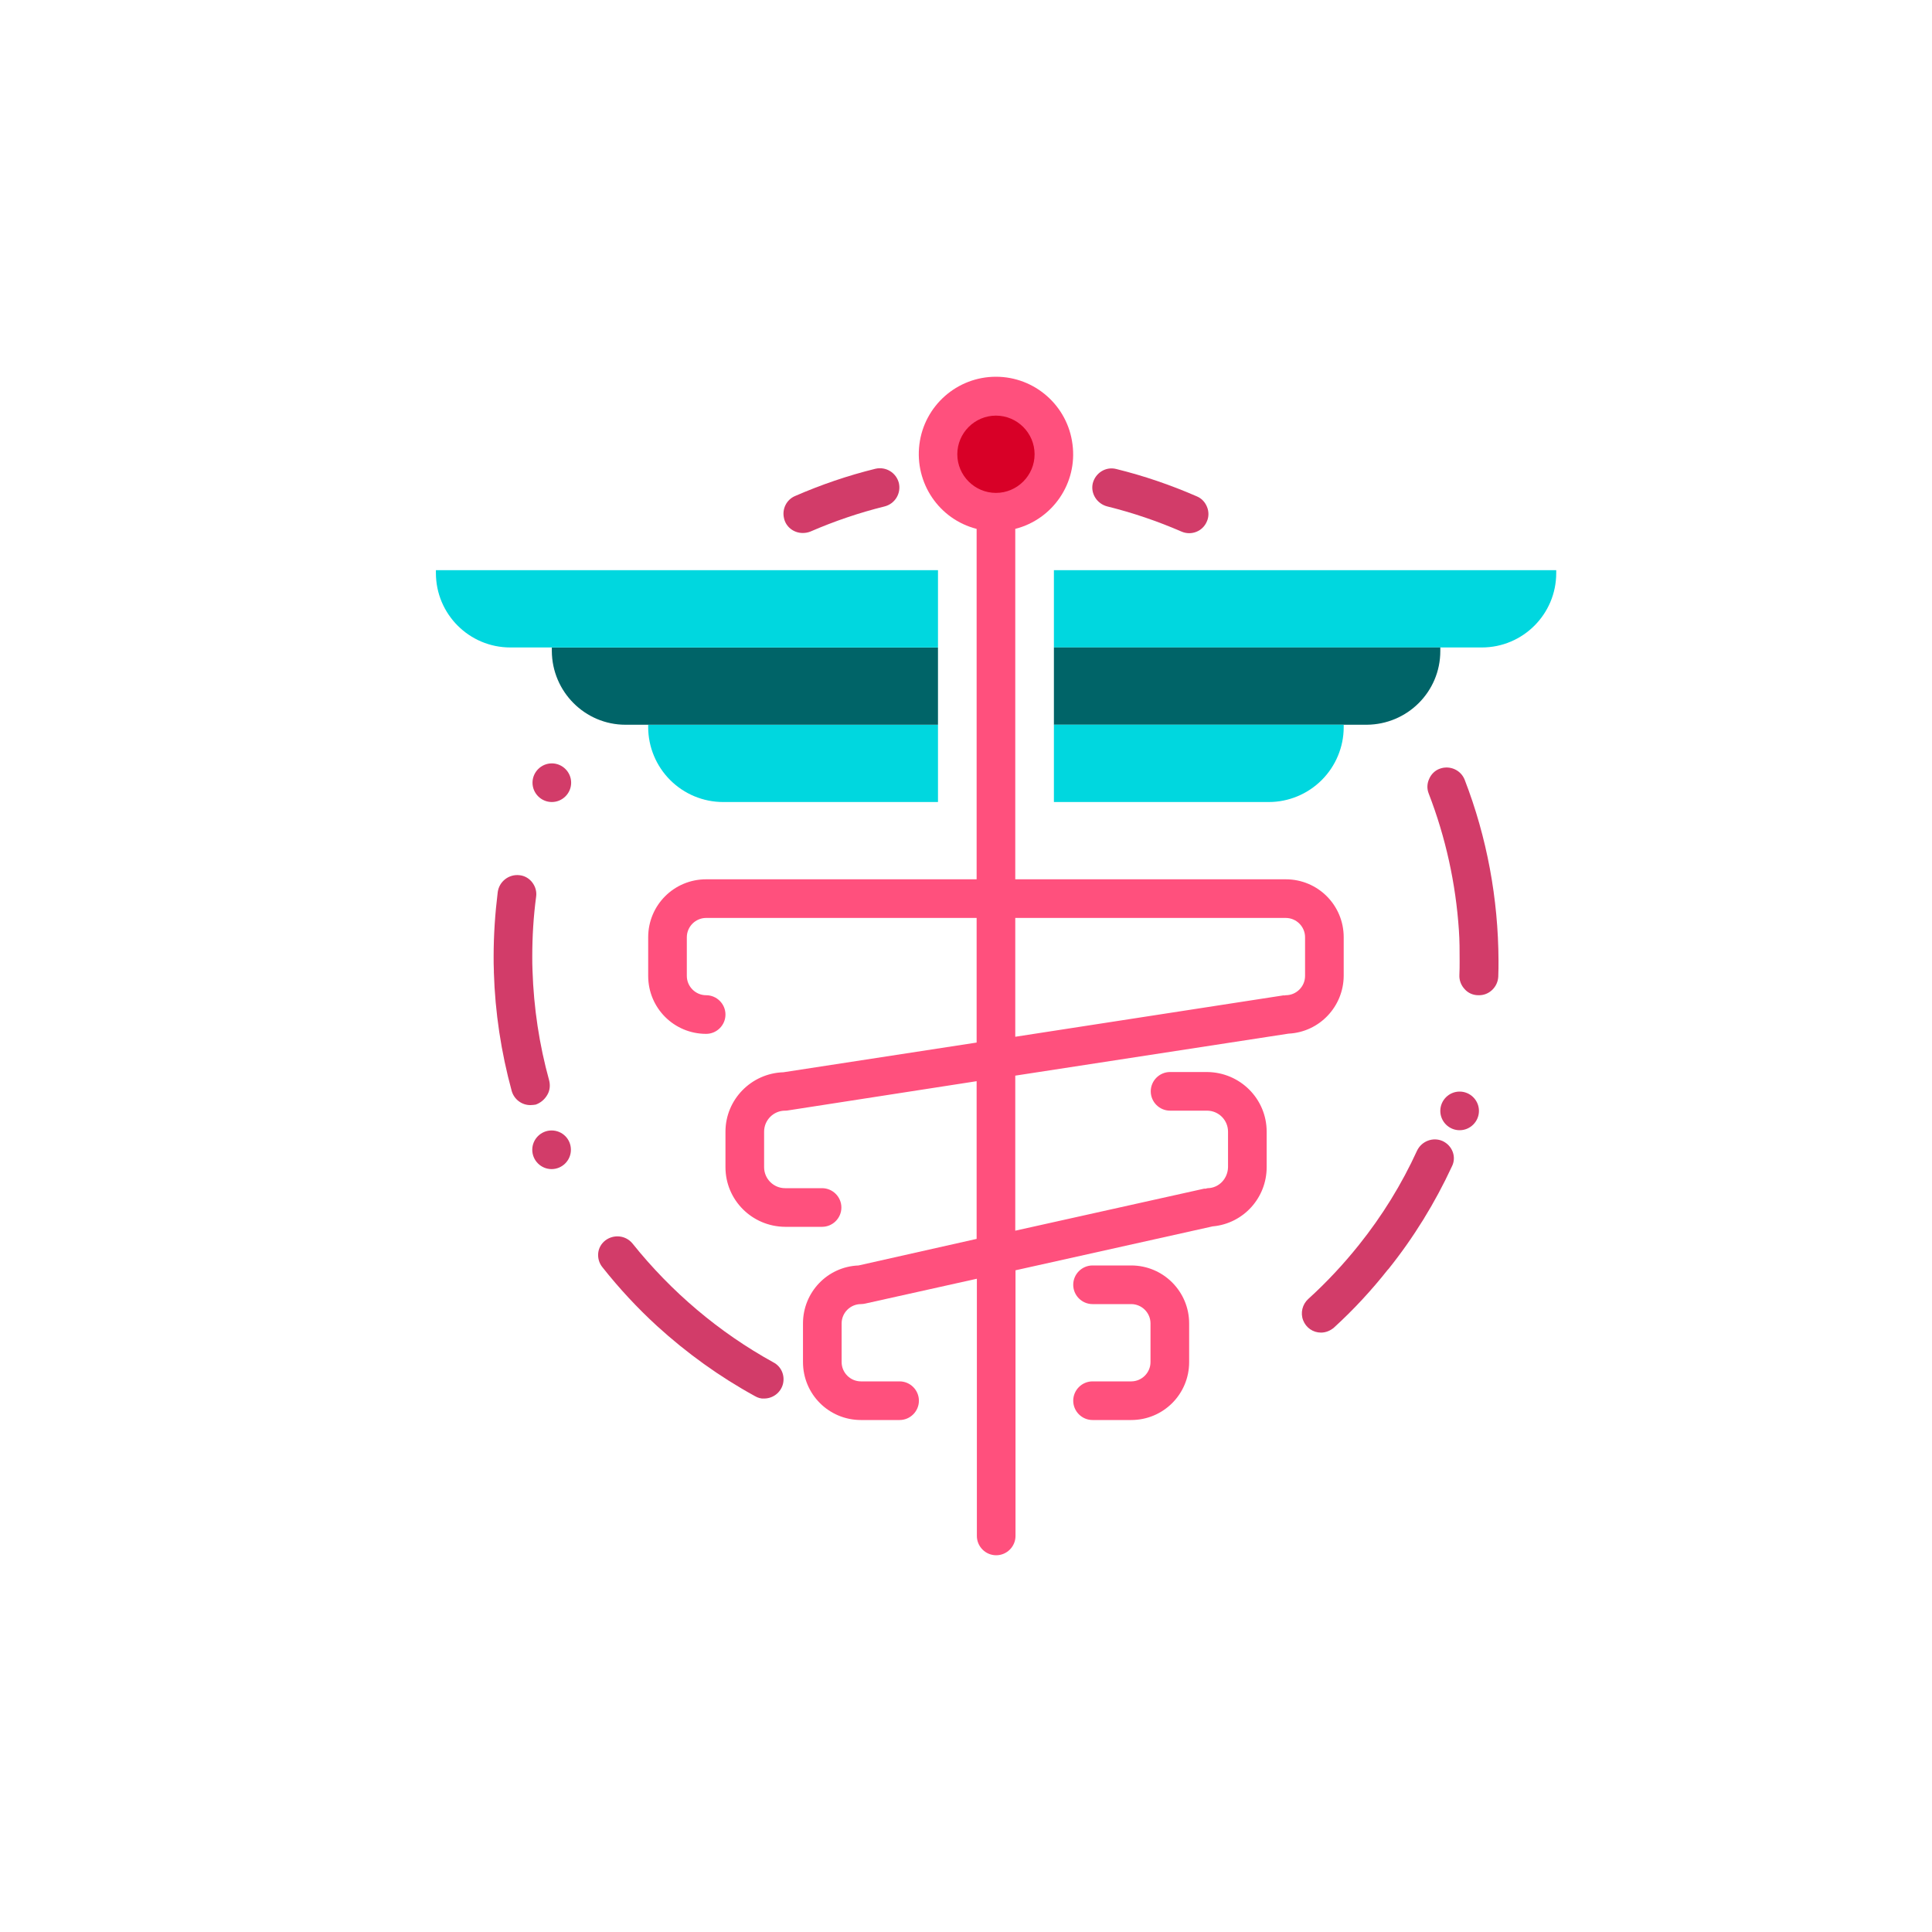 <?xml version="1.0" encoding="utf-8"?>
<!-- Generator: Adobe Illustrator 23.0.1, SVG Export Plug-In . SVG Version: 6.00 Build 0)  -->
<svg version="1.1" id="Layer_1" xmlns="http://www.w3.org/2000/svg" xmlns:xlink="http://www.w3.org/1999/xlink" x="0px" y="0px"
	 viewBox="0 0 800 800" style="enable-background:new 0 0 800 800;" xml:space="preserve">
<style type="text/css">
	.st0{fill:#EFEFEF;}
	.st1{fill:#28AFCF;}
	.st2{fill:#A3D24B;}
	.st3{fill:#FF7773;}
	.st4{fill:#78E08F;}
	.st5{fill:#CCFC5C;}
	.st6{fill:#7DD0E2;}
	.st7{fill:#E6E6E6;}
	.st8{fill:#FFFFFF;}
	.st9{fill:#D93131;}
	.st10{fill:#70B568;}
	.st11{fill:#FFF5F5;}
	.st12{fill:#EFE2DD;}
	.st13{fill:#EA4444;}
	.st14{fill:#87C080;}
	.st15{fill:#B88A65;}
	.st16{fill:#A87A52;}
	.st17{fill:#FFB541;}
	.st18{fill:#FFA812;}
	.st19{fill:#7C8388;}
	.st20{fill:#6A7075;}
	.st21{fill:#FCD770;}
	.st22{fill:#B4DD7F;}
	.st23{fill:#FFC729;}
	.st24{fill:#C3B2EA;}
	.st25{fill:#AAB2BD;}
	.st26{fill:#92B55E;}
	.st27{fill:#FFB655;}
	.st28{fill:#FFE477;}
	.st29{fill:#EE8700;}
	.st30{fill:#CD2A00;}
	.st31{fill:#FF7956;}
	.st32{fill:#44FFE8;}
	.st33{fill:#FF3501;}
	.st34{fill:#FF3F62;}
	.st35{fill:#57A4FF;}
	.st36{fill:#DFB28B;}
	.st37{fill:#CF9E76;}
	.st38{fill:#ECC19C;}
	.st39{fill:#CCD1D9;}
	.st40{fill:#DBB596;}
	.st41{fill:#81C784;}
	.st42{fill:#FF9E80;}
	.st43{fill:#FFB74D;}
	.st44{fill:#E8834D;}
	.st45{fill:#D66E41;}
	.st46{fill:#F4E9D3;}
	.st47{fill:#E5D6BE;}
	.st48{fill:#FFE55A;}
	.st49{fill:#FFD91D;}
	.st50{fill:#FF4755;}
	.st51{fill:#FC2B3A;}
	.st52{fill:#98DB7C;}
	.st53{fill:#82D361;}
	.st54{fill:#FFD782;}
	.st55{fill:#AABECE;}
	.st56{fill:#CFDFE8;}
	.st57{fill:#E9686A;}
	.st58{fill:#CE93D8;}
	.st59{fill:#C087CC;}
	.st60{fill:#E2B9EA;}
	.st61{fill:#EEEEEE;}
	.st62{fill:#E0E0E0;}
	.st63{fill:#969595;}
	.st64{fill:#FFE7DE;}
	.st65{fill:#F9D8CD;}
	.st66{fill:#F48FB1;}
	.st67{fill:#525252;}
	.st68{fill:#F4C2B5;}
	.st69{fill:#FFF5F2;}
	.st70{fill:#F5F5F5;}
	.st71{fill:#F8BBD0;}
	.st72{fill:#F06292;}
	.st73{fill:#3F3F3F;}
	.st74{fill:#848484;}
	.st75{fill:#0096DC;}
	.st76{fill:#B48764;}
	.st77{fill:#D29B6E;}
	.st78{fill:#F0C087;}
	.st79{fill:#E6AF78;}
	.st80{fill:#D5DCED;}
	.st81{fill:#00AAF0;}
	.st82{fill:#C7CFE2;}
	.st83{fill:#966D50;}
	.st84{fill:#FFDC64;}
	.st85{fill:#C39772;}
	.st86{fill:#FFC850;}
	.st87{fill:#567C8E;}
	.st88{fill:#3D6372;}
	.st89{fill:#D3A059;}
	.st90{fill:#BA7C3E;}
	.st91{fill:#5AA2FF;}
	.st92{fill:#006AF8;}
	.st93{fill:#D2E7FA;}
	.st94{fill:#9DC8FF;}
	.st95{fill:#F1C600;}
	.st96{fill:#EFA628;}
	.st97{fill:#F95DAA;}
	.st98{fill:#E2ECF5;}
	.st99{fill:#54C8F2;}
	.st100{fill:#87D3D8;}
	.st101{fill:#4ABDC5;}
	.st102{fill:#C3E9EC;}
	.st103{fill:#C5D9EC;}
	.st104{fill:#00ACEA;}
	.st105{fill:#0EA8B2;}
	.st106{fill:#828187;}
	.st107{fill:#E0E0E2;}
	.st108{fill:#5F5E63;}
	.st109{fill:#C6C5CA;}
	.st110{fill:#FE90C5;}
	.st111{fill:#FFD4AC;}
	.st112{fill:#E2B48F;}
	.st113{fill:#FFCC9C;}
	.st114{fill:#4CAF50;}
	.st115{fill:#388E3C;}
	.st116{fill:#FFE082;}
	.st117{fill:#455A64;}
	.st118{fill:#FFCA28;}
	.st119{fill:#75E0F1;}
	.st120{fill:#3DC9D9;}
	.st121{fill:#AED45B;}
	.st122{fill:#9AC932;}
	.st123{fill:#E3F2FF;}
	.st124{fill:#FE73B1;}
	.st125{fill:#ED5151;}
	.st126{fill:#57555C;}
	.st127{fill:#C81E1E;}
	.st128{fill:#FEC459;}
	.st129{fill:#FF5D5D;}
	.st130{fill:#C9F3FF;}
	.st131{fill:#FFB954;}
	.st132{fill:#4DBAF6;}
	.st133{fill:#36D28F;}
	.st134{fill:#FCC49D;}
	.st135{fill:#A57A41;}
	.st136{fill:#DAC7FF;}
	.st137{fill:#F2EBFF;}
	.st138{fill:#BA98FF;}
	.st139{fill:#9C85D3;}
	.st140{fill:#A0A0A0;}
	.st141{fill:#8E8E8E;}
	.st142{fill:#CCCCCC;}
	.st143{fill:#F9F1EF;}
	.st144{fill:#FFD039;}
	.st145{fill:#FFAE47;}
	.st146{fill:#FF1D25;}
	.st147{fill:#BF161C;}
	.st148{fill:#E93234;}
	.st149{fill:#FFDE78;}
	.st150{fill:#E6C96C;}
	.st151{fill:#E7F5FD;}
	.st152{fill:#EF6256;}
	.st153{fill:#DA594F;}
	.st154{fill:#E1EFFB;}
	.st155{fill:#CCDFED;}
	.st156{fill:#2DE8E8;}
	.st157{fill:#11B9C1;}
	.st158{fill:#61AFF7;}
	.st159{fill:#55A2F0;}
	.st160{fill:#21D8DE;}
	.st161{fill:#2C5871;}
	.st162{fill:#1D4859;}
	.st163{fill:#AFB8C9;}
	.st164{fill:#FB5968;}
	.st165{fill:#CD2C5A;}
	.st166{fill:#92E0C0;}
	.st167{fill:#48C397;}
	.st168{fill:#ECECEC;}
	.st169{fill:#A3A3A3;}
	.st170{fill:#00D7DF;}
	.st171{fill:#006468;}
	.st172{fill:#D80027;}
	.st173{fill:#FF507D;}
	.st174{fill:#D23C69;}
	.st175{fill:#C3C6C7;}
	.st176{fill:#E9EEF2;}
	.st177{fill:#EB423F;}
	.st178{fill:#FFE17D;}
	.st179{fill:#FFC350;}
	.st180{fill:#FFD164;}
	.st181{fill:#FF8087;}
	.st182{fill:#E6646E;}
	.st183{fill:#FF593F;}
	.st184{fill:#FFFEFE;}
	.st185{fill:#FFDE66;}
	.st186{fill:#EBEBEB;}
	.st187{fill:#FF9C8C;}
	.st188{fill:#BDE660;}
	.st189{fill:#FDFEFC;}
	.st190{fill:#C4F236;}
	.st191{fill:#F9E109;}
	.st192{fill:#93999A;}
	.st193{fill:#656B76;}
	.st194{fill:#4891D3;}
	.st195{fill:#A1D51C;}
	.st196{fill:#7AB92D;}
	.st197{fill:#2D72BC;}
	.st198{fill:#FCBC04;}
	.st199{fill:#E59730;}
	.st200{fill:#57B7EB;}
	.st201{fill:#EBBF00;}
	.st202{fill:#CBA57C;}
	.st203{fill:#C49A6C;}
	.st204{fill:#A97C50;}
	.st205{fill:#FF9811;}
	.st206{fill:#58595B;}
	.st207{fill:#FF6243;}
	.st208{fill:#006DF0;}
	.st209{fill:#FF5023;}
	.st210{fill:#FFDC00;}
	.st211{fill:#FEC108;}
	.st212{fill:#F44335;}
	.st213{fill:#783E22;}
	.st214{fill:#37474F;}
	.st215{fill:#607D8B;}
	.st216{fill:#FFE0B2;}
	.st217{fill:#3F51B5;}
	.st218{fill:#DFC49C;}
	.st219{fill:#00BCD4;}
	.st220{fill:#60A917;}
	.st221{fill:#549414;}
	.st222{fill:#4FC1E9;}
	.st223{fill:#B27946;}
	.st224{fill:#FFEAA7;}
	.st225{fill:#F0D0B4;}
	.st226{fill:#D9EEF7;}
	.st227{fill:#AAC4DA;}
	.st228{fill:#31E8BB;}
	.st229{fill:#FBB040;}
	.st230{fill:#FFE451;}
	.st231{fill:#FD6149;}
	.st232{fill:#DF412D;}
	.st233{fill:#1CB28B;}
	.st234{fill:#FCB65F;}
	.st235{fill:#36A6CE;}
	.st236{fill:#FA3F68;}
	.st237{fill:#EA7988;}
	.st238{fill:#D26D7A;}
	.st239{fill:#BA8D4A;}
	.st240{fill:#967140;}
	.st241{fill:#EEF0F1;}
	.st242{fill:#D6D8D8;}
	.st243{fill:#FFE100;}
	.st244{fill:#FDCC00;}
	.st245{fill:#FFA800;}
	.st246{fill:#F4F4F4;}
	.st247{fill:#E5E5E5;}
</style>
<g>
	<path class="st170" d="M644.4,236.1v1.2c0,17-13.8,30.8-30.8,30.8H436.4v-32H644.4z"/>
	<path class="st171" d="M596.4,268.1v1.5c0,16.8-13.6,30.4-30.5,30.5H436.4v-32H596.4z"/>
	<path class="st170" d="M556.4,300.1v1c0,8.2-3.3,16.1-9.1,21.9c-5.8,5.8-13.7,9.1-21.9,9.1h-89v-32H556.4z"/>
	<path class="st172" d="M436.4,188.1c0,13.3-10.7,24-24,24c-13.3,0-24-10.7-24-24c0-13.3,10.7-24,24-24
		C425.7,164.1,436.4,174.9,436.4,188.1z"/>
	<path class="st170" d="M388.4,300.1v32h-89c-8.2,0-16.1-3.3-21.9-9.1c-5.8-5.8-9.1-13.7-9.1-21.9v-1H388.4z"/>
	<path class="st171" d="M388.4,268.1v32H259c-16.8,0-30.4-13.7-30.5-30.5v-1.5H388.4z"/>
	<path class="st170" d="M388.4,236.1v32H211.3c-17,0-30.8-13.8-30.8-30.8v-1.2H388.4z"/>
	<path class="st173" d="M468.4,524h-16c-4.4,0-8,3.6-8,8c0,4.4,3.6,8,8,8h16c4.4,0,8,3.6,8,8v16c0,4.4-3.6,8-8,8h-16
		c-4.4,0-8,3.6-8,8c0,4.4,3.6,8,8,8h16c13.3,0,24-10.7,24-24v-16C492.4,534.8,481.7,524,468.4,524z"/>
	<path class="st173" d="M500.1,492c-0.3,0-0.5,0.1-0.8,0.2c-0.3,0-0.4,0-0.7,0l-78.2,17.4v-64.2L533.6,428l0.1,0
		c12.7-0.7,22.6-11.2,22.7-23.9v-16c0-13.3-10.7-24-24-24h-112V219c15.6-4,25.8-19,23.7-35c-2-16-15.6-28-31.7-28
		c-16.1,0-29.7,12-31.7,28c-2,16,8.1,31,23.7,35v145.1h-112c-13.3,0-24,10.7-24,24v16c0,13.3,10.7,24,24,24c4.4,0,8-3.6,8-8
		c0-4.4-3.6-8-8-8c-4.4,0-8-3.6-8-8v-16c0-4.4,3.6-8,8-8h112v51.6l-80,12.3c-13.3,0.4-24,11.3-24,24.6v14.7
		c0,13.6,11,24.6,24.7,24.7h15.3c4.4,0,8-3.6,8-8c0-4.4-3.6-8-8-8h-15.3c-4.8,0-8.7-3.9-8.7-8.7v-14.7c0-4.8,3.9-8.7,8.7-8.7
		c0.4,0,0.8,0,1.2-0.1l78.1-12.1v65.3L355.5,524c-12.9,0.5-23,11.1-23,24v16c0,13.3,10.7,24,24,24h16c4.4,0,8-3.6,8-8
		c0-4.4-3.6-8-8-8h-16c-4.4,0-8-3.6-8-8v-16c0-4.4,3.6-8,8-8c0.6,0,1.2-0.1,1.7-0.2l46.3-10.3V636c0,4.4,3.6,8,8,8c4.4,0,8-3.6,8-8
		V526l81.7-18.2h0.1c12.6-1.2,22.2-11.8,22.2-24.5v-14.7c0-13.6-11-24.6-24.7-24.7h-15.3c-4.4,0-8,3.6-8,8c0,4.4,3.6,8,8,8h15.3
		c4.8,0,8.7,3.9,8.7,8.7v14.7C508.4,488,504.8,491.9,500.1,492z M396.4,188.1c0-8.8,7.2-16,16-16c8.8,0,16,7.2,16,16s-7.2,16-16,16
		C403.6,204.1,396.4,196.9,396.4,188.1z M420.4,380.1h112c4.4,0,8,3.6,8,8v16c0,4.4-3.6,8-8,8c-0.2,0-0.4,0.1-0.6,0.1
		c-0.2,0-0.4-0.1-0.6,0l-110.8,17.1V380.1z"/>
	<path class="st174" d="M332.4,220.7c1.1,0,2.2-0.2,3.2-0.6c9.9-4.3,20.2-7.8,30.7-10.4c4.3-1.1,6.9-5.4,5.9-9.7
		c-1.1-4.3-5.4-6.9-9.7-5.9c-11.4,2.8-22.5,6.6-33.3,11.3c-3.5,1.5-5.4,5.3-4.6,9C325.3,218.1,328.6,220.7,332.4,220.7z"/>
	<path class="st174" d="M320.2,564.1L320.2,564.1c-22.5-12.4-42.3-29.2-58.3-49.2c-2.8-3.4-7.7-3.9-11.2-1.3c-1.7,1.3-2.8,3.2-3,5.3
		c-0.2,2.1,0.4,4.2,1.8,5.9c6.9,8.7,14.4,16.8,22.6,24.3c12.3,11.2,25.9,21,40.5,29c1.2,0.7,2.5,1.1,3.8,1c3.7,0,6.9-2.5,7.8-6
		C325.1,569.5,323.5,565.8,320.2,564.1z"/>
	<path class="st174" d="M226.6,453.4c1.1-1.8,1.3-4,0.8-6c-4.1-14.8-6.4-30.1-6.9-45.5c-0.1-2-0.1-4-0.1-5.8
		c0-8.3,0.5-16.6,1.6-24.8c0.3-2.1-0.3-4.2-1.6-5.9c-1.3-1.7-3.2-2.8-5.3-3c-4.4-0.5-8.4,2.6-9,7c-1.1,8.9-1.7,17.8-1.7,26.8
		c0,1.8,0,3.8,0.1,5.8v0.6c0.5,16.6,3,33.1,7.4,49.2c1,3.4,4.1,5.8,7.7,5.8c0.7,0,1.5-0.1,2.2-0.2
		C223.8,456.7,225.5,455.3,226.6,453.4z"/>
	<path class="st174" d="M606.5,322.9c-1.6-4.1-6.2-6.1-10.3-4.6c-2,0.7-3.6,2.3-4.4,4.2c-0.9,1.9-1,4.1-0.2,6.1
		c7,18.1,11.2,37.2,12.5,56.6c0.3,4.3,0.3,8.5,0.3,12.8c0,1.8,0,3.7-0.1,5.8c-0.1,2.1,0.7,4.2,2.2,5.8c1.4,1.6,3.5,2.5,5.6,2.5h0.2
		c4.3,0.1,7.9-3.4,8.1-7.7c0.1-2.4,0.1-4.6,0.1-6.6C620.4,372.1,615.7,346.7,606.5,322.9z"/>
	<path class="st174" d="M597.4,472.5c-4-1.8-8.7,0-10.6,3.9c-6.4,14-14.5,27.1-24.1,39.1c-6.4,8-13.4,15.5-21,22.4
		c-2.4,2.2-3.3,5.7-2.1,8.8c1.2,3.1,4.1,5.1,7.4,5.1c2,0,3.9-0.8,5.4-2.1c8.1-7.4,15.5-15.4,22.3-24c0.1-0.1,0.3-0.2,0.3-0.3
		c10.4-13,19.2-27.3,26.2-42.4C603.2,479.1,601.4,474.4,597.4,472.5z"/>
	<path class="st174" d="M458.5,209.7c10.5,2.6,20.8,6.1,30.7,10.4c4.1,1.8,8.8-0.1,10.5-4.1c0.9-1.9,0.9-4.2,0.1-6.1
		c-0.8-2-2.3-3.6-4.3-4.4c-10.8-4.7-21.9-8.5-33.3-11.3c-4.3-1.1-8.6,1.6-9.7,5.9C451.5,204.3,454.2,208.6,458.5,209.7z"/>
	<path class="st174" d="M236.5,324.1c0,4.4-3.6,8-8,8c-4.4,0-8-3.6-8-8c0-4.4,3.6-8,8-8C232.9,316.1,236.5,319.7,236.5,324.1z"/>
	<path class="st174" d="M236.4,476.1c0,4.4-3.6,8-8,8c-4.4,0-8-3.6-8-8s3.6-8,8-8C232.8,468.1,236.4,471.6,236.4,476.1z"/>
	<path class="st174" d="M612.4,460c0,4.4-3.6,8-8,8c-4.4,0-8-3.6-8-8c0-4.4,3.6-8,8-8C608.8,452,612.4,455.6,612.4,460z"/>
</g>
</svg>
